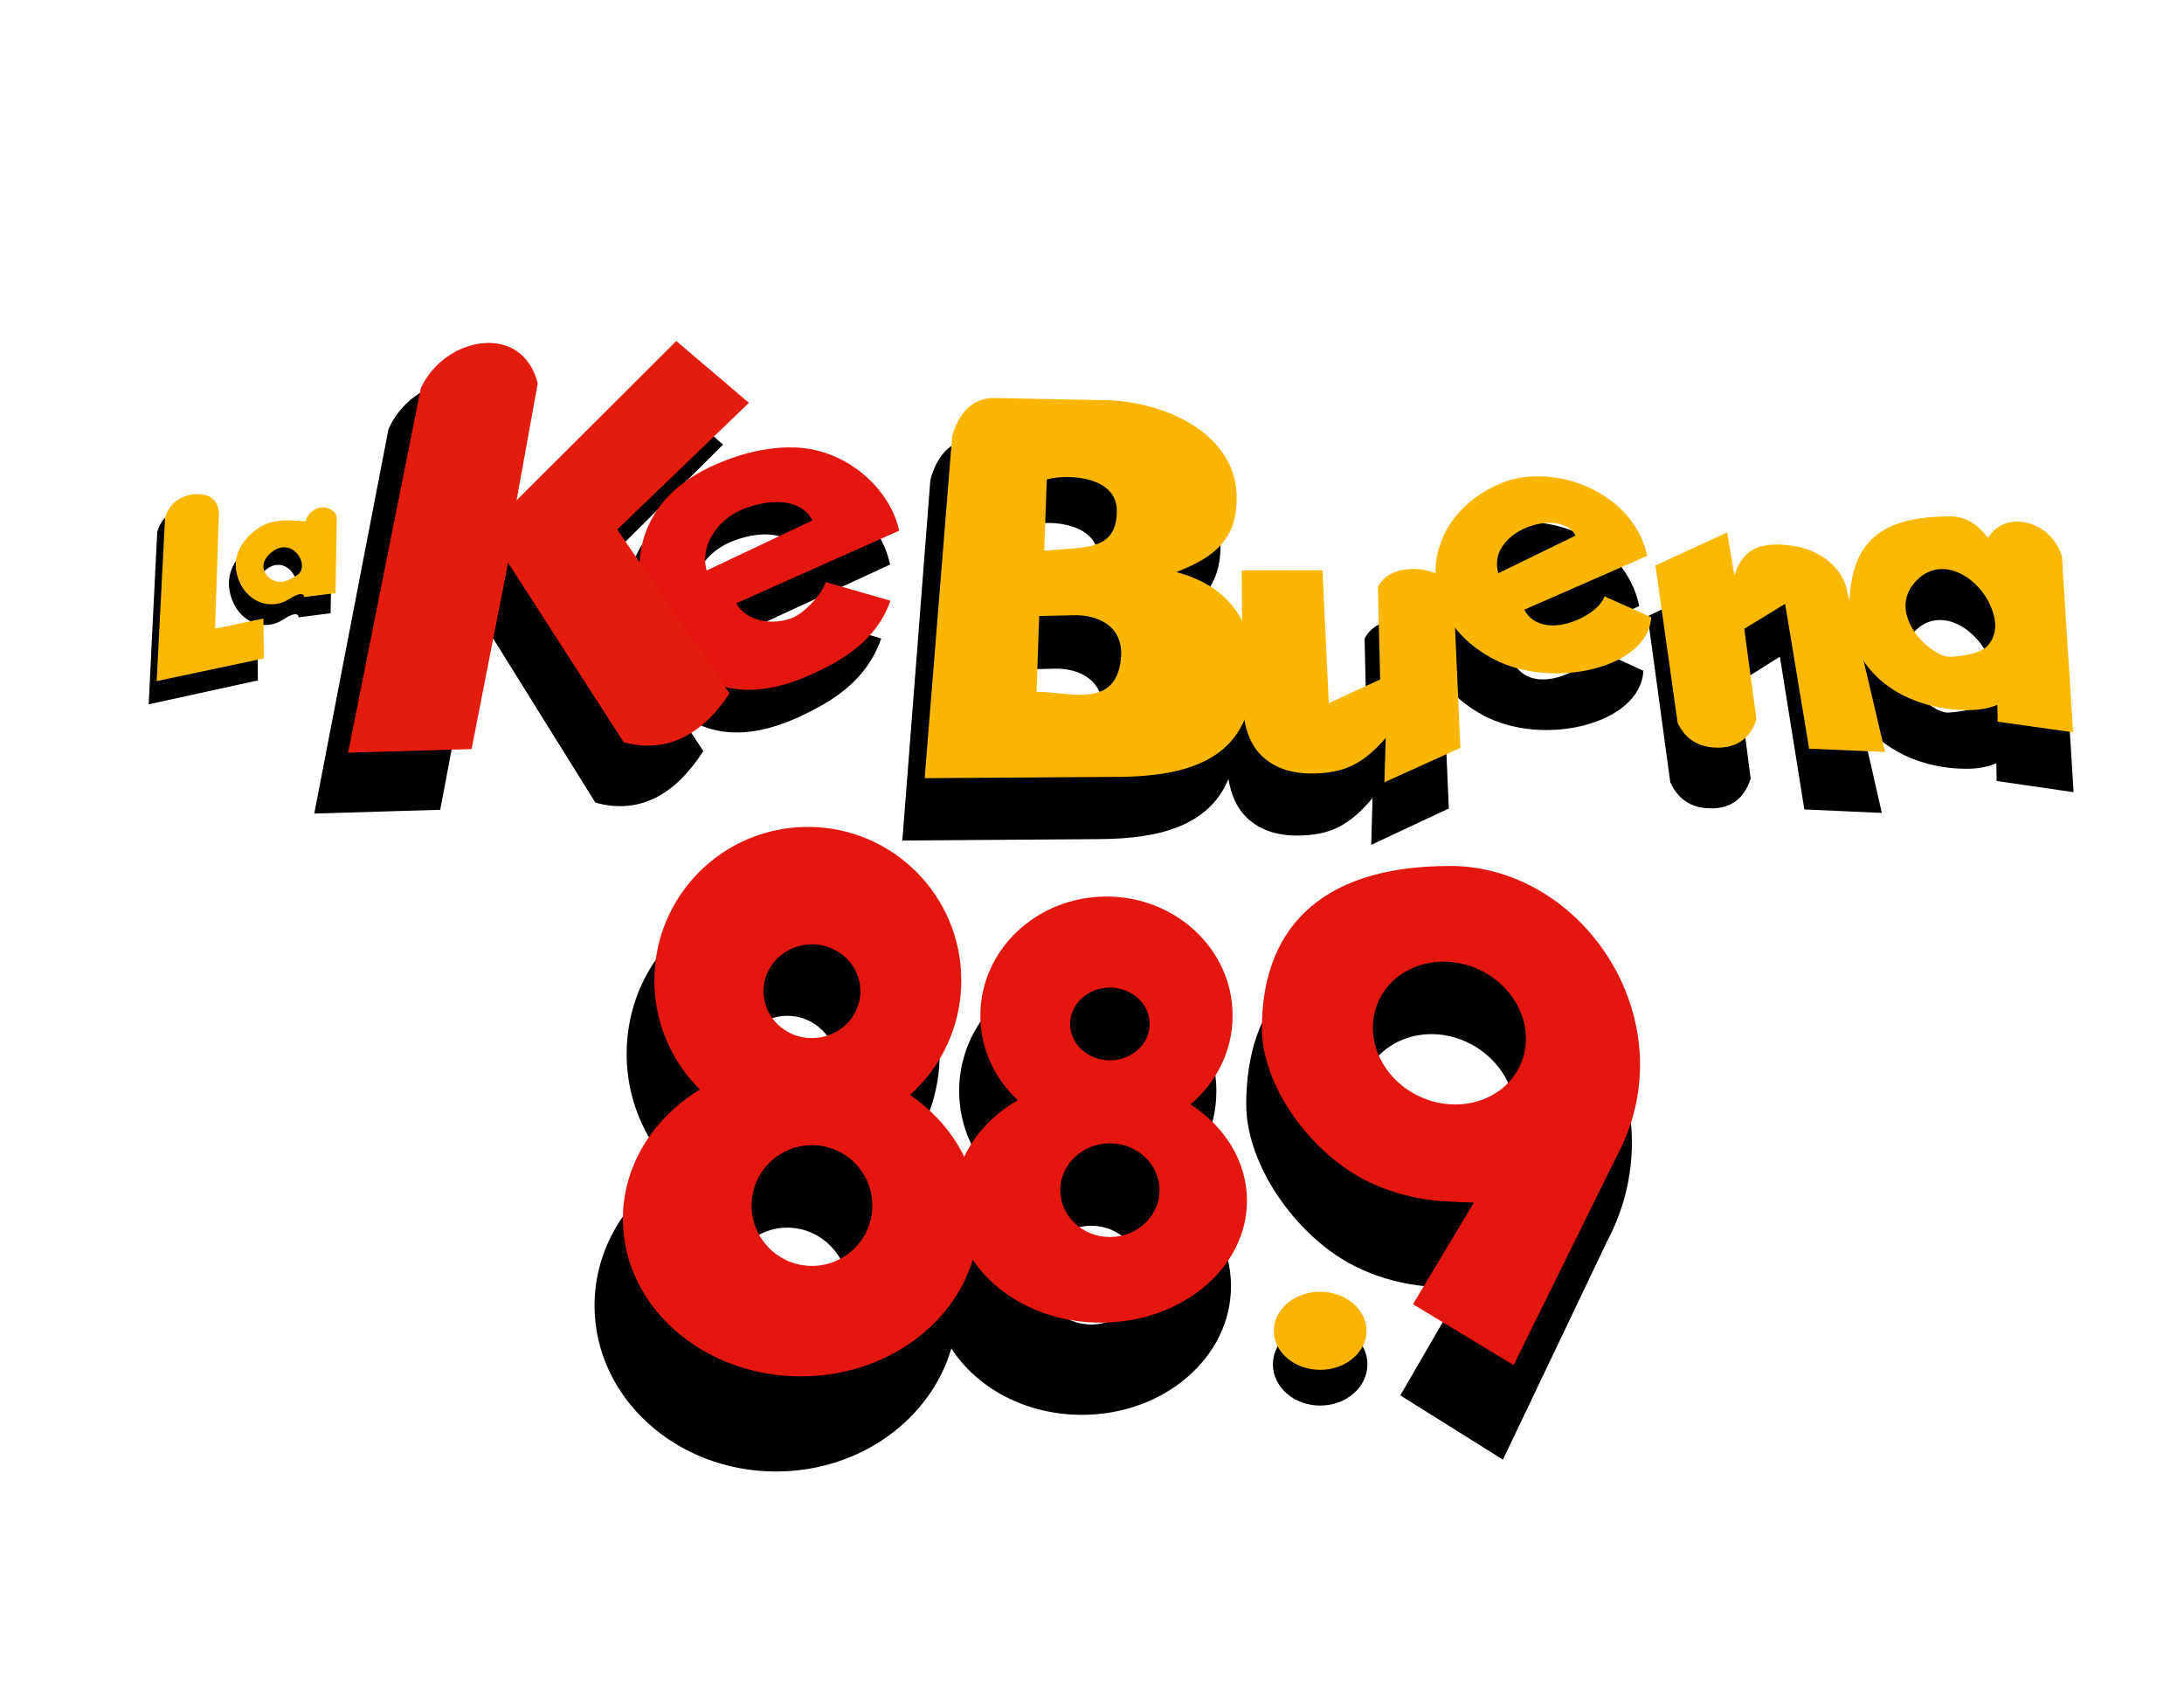 <?xml version="1.0" encoding="UTF-8"?>
<svg id="Layer_1" data-name="Layer 1" xmlns="http://www.w3.org/2000/svg" viewBox="0 0 792 612">
  <defs>
    <style>
      .cls-1 {
        fill: #e4170f;
      }

      .cls-1, .cls-2, .cls-3, .cls-4, .cls-5, .cls-6 {
        fill-rule: evenodd;
        stroke-width: 0px;
      }

      .cls-2 {
        fill: #fbb800;
      }

      .cls-3 {
        fill: #e41c0e;
      }

      .cls-4 {
        fill: #000003;
      }

      .cls-5 {
        fill: #fab400;
      }

      .cls-6 {
        fill: #fab600;
      }
    </style>
  </defs>
  <path class="cls-4" d="M284,323.42c31.35,0,56.76,26.28,56.76,58.7,0,17.4-7.32,33.03-18.95,43.78,8.69,6.18,15.63,14.32,20.05,23.68,3.94-8.82,10.91-16.35,19.8-21.64-8.54-8.25-13.84-19.7-13.84-32.36,0-25.14,20.88-45.52,46.64-45.52s46.64,20.38,46.64,45.52c0,13.49-6.02,25.61-15.57,33.95,12.71,8.54,20.88,21.86,20.88,36.83,0,25.77-24.21,46.65-54.08,46.65-20.37,0-38.11-9.72-47.33-24.08-7.49,25.7-33.12,44.63-63.59,44.63-36.34,0-65.81-26.94-65.81-60.16,0-20.55,11.28-38.69,28.48-49.55-10.4-10.64-16.84-25.41-16.84-41.73,0-32.42,25.41-58.7,56.76-58.7h0ZM83.57,215.61c-2.03-7.45,1.79-13.34,6.63-17.27,5.66-4.59,11.91-4,18.67-3.42.73-3.9,5.74-7.43,10.14-3.97.88.69,1.33,1.65,1.33,2.9l-.45,28.51-11.6,1.49c-.13-2.05-2.83-1.06-5.54.77-6.67,4.5-16.36,1.39-19.19-9.01h0ZM95.53,207.36c-4.81,4.73-1.22,9.82,2.99,10.6,2.64.49,5.01-1.12,7.03-2.37,5.67-3.49-1.98-16.13-10.02-8.23h0ZM669.24,236.88c1.05-23.53,12.62-32.21,37.34-32.21,6.21,0,10.48,3.56,13.92,8.27h0c6.05-10.66,22.64-7.34,27.29,6.68l4.16,67.61-27.91-4.05-.09-6.45c-2.88,1.27-6.35,2.02-10.94,2.02-15.23,0-30.67-6.32-38.53-18.85l7.94,34.86-28.1-1.27-8.87-55.38-15.11,9.54,4.53,34.71c-2.45,7.39-7.2,10.44-13.4,10.74-7.66.27-12.85-2.99-15.77-9.48l-8.2-60.17,26.51-12.66,2.69,16.43c1.07-3.8,3.4-7.9,7.03-9.92,4.01-2.23,9.51-2.15,14.84-1.33,9.53,1.48,17.73,8,19.66,16.43l1.02,4.49h0ZM706.76,258.37c3.99-.28,10.83-1.19,13.41-4.06,4.54-5.06,3.23-11.51.47-17.1-4.84-9.81-18.15-18.26-27.4-7.1-10.28,12.41,6.42,28.75,13.53,28.26h0ZM525.37,293.18l-28.12,13.15.49-16.98c-4.04,4.91-8.11,8.4-12.2,10.49-4.11,2.09-9.15,3.13-15.14,3.13-7.99,0-14.22-2.33-18.77-7-3.17-3.26-5.2-7.76-6.15-13.5-7.03,16.91-24.83,21.63-46.6,21.79l-71.66.51,10.16-130.67c1.93-7.58,6.78-14.89,15.5-14.72l41,.81c22.49.44,48.75,12.99,48.75,37.33,0,15.88-8.11,22.75-22.35,28.43,11.58,3.16,19.8,9.47,24.34,18.6l-.14-19.23,29.89-.06,2.32,50.83,18.99-9.06-.83-35.5c2.43-4.54,6.85-6.63,12.87-6.78,3.32.02,6.08.63,8.41,1.67-.13-13.94,8.37-27.72,24.47-34.51,19.22-8.1,48.83,3.35,53.85,27.84l-45.48,20.6c6.73,12.69,27.52,2.48,29.67-5.11l17.31,7.99c-.99,19.39-36.45,27.88-58.22,16.06-6.1-3.31-10.86-7.45-14.34-12.05l2.01,45.95h0ZM567.96,211.98c-5.69-11.13-33.13-1.84-28.6,14.41l28.6-14.41h0ZM371.45,217.75l10.04-.75c10.12-.76,16.81-2.89,16.81-14.5,0-12.68-16.92-14.34-25.91-11.99l-.94,27.25h0ZM368.6,271.79c11.13-.36,29.28,7.1,31.2-12.69,1.19-12.29-8.22-16.86-17.4-16.64l-12.83.3-.97,29.03h0ZM140.88,155.6l-26.92,139.4,45.68-1.38,13.5-71.26,42.76,68.66c17.17,4.81,30-4.32,39.15-18.71l-9.2-13.87c5.95,4.23,12.16,6.6,18.62,7.06,6.9.51,15.47-1.01,25.35-5.57,12.32-5.68,24.56-13.34,29.74-28.42l-23.95-7.14c-1.33,4.69-7.83,11.8-12.33,13.68-7.47,3.11-17.16,1.23-20.76-5.56l60.25-27.77c-3.16-15.41-18.72-31.05-38.45-31.82-7.62-.3-16.77,1.14-27.59,5.7-13.31,5.61-22.27,13.81-26.84,24.54-3.82,8.95-4.1,19.25-1.6,28.84l-14.79-22.31,48.71-48.46-26.86-23.65-59.07,60.93,7.82-44.71c-5.67-23.56-34.38-18-43.23,1.82h0ZM290.67,200.79l-39.12,19.15c-2.53-9.09,3.69-19.33,13.2-23.34,9.8-4.13,21.46-4.54,25.92,4.19h0ZM57.01,192.94l-3.1,62.45,39.61-8.67-.12-15.28-17.89,3.89,1.43-44.56c-.56-4.49-3-7.43-9.76-6.85-5.47,1.08-8.81,4.15-10.17,9.01h0ZM478.74,479.77c9.46,0,17.14,6.69,17.14,14.94s-7.67,14.94-17.14,14.94-17.14-6.69-17.14-14.94,7.67-14.94,17.14-14.94h0ZM521.4,338.34c-50.03,0-69.47,26.24-69.47,62.04,0,20.21,14.92,42.69,32.33,54.57,13.44,9.17,28.23,11.37,37.13,11.77l8.93.39-22.51,38.85,37.21,23.29,37.7-79c27.34-51.34-11.3-111.92-61.33-111.92h0ZM531.76,377.77c14.52,6.65,21.6,23,15.81,36.53-5.79,13.53-22.25,19.11-36.78,12.47s-21.6-23-15.81-36.53c5.79-13.53,22.25-19.11,36.78-12.47h0ZM395.72,444.44c-10.13,0-18.35,8.02-18.35,17.91s8.21,17.91,18.35,17.91,18.35-8.02,18.35-17.91-8.21-17.91-18.35-17.91h0ZM395.72,384.87c-8.13,0-14.73,6.22-14.73,13.9s6.59,13.9,14.73,13.9,14.73-6.22,14.73-13.9-6.59-13.9-14.73-13.9h0ZM285.53,445.14c-12.33,0-22.33,10.34-22.33,23.09s10,23.09,22.33,23.09,22.33-10.34,22.33-23.09-10-23.09-22.33-23.09h0ZM285.53,368.32c-9.9,0-17.92,8.03-17.92,17.93s8.02,17.93,17.92,17.93,17.92-8.03,17.92-17.93-8.02-17.93-17.92-17.93Z"/>
  <path class="cls-1" d="M292.95,299.83c30.74,0,55.65,24.92,55.65,55.65,0,16.5-7.18,31.31-18.58,41.51,15.16,10.44,24.92,26.72,24.92,45.03,0,31.5-28.89,57.04-64.53,57.04s-64.53-25.54-64.53-57.04c0-19.48,11.06-36.68,27.92-46.97-10.2-10.09-16.51-24.09-16.51-39.56,0-30.74,24.92-55.65,55.65-55.65h0ZM294.45,415.23c-12.09,0-21.89,9.8-21.89,21.89s9.8,21.89,21.89,21.89,21.89-9.8,21.89-21.89-9.8-21.89-21.89-21.89h0ZM294.45,342.41c-9.7,0-17.57,7.61-17.57,17s7.87,17,17.57,17,17.57-7.61,17.57-17-7.87-17-17.57-17Z"/>
  <path class="cls-1" d="M401.26,325.08c25.26,0,45.73,19.32,45.73,43.16,0,12.79-5.9,24.28-15.27,32.19,12.46,8.09,20.48,20.72,20.48,34.92,0,24.43-23.74,44.23-53.03,44.23s-53.03-19.8-53.03-44.23c0-15.11,9.09-28.45,22.94-36.43-8.38-7.82-13.57-18.68-13.57-30.68,0-23.84,20.48-43.16,45.73-43.16h0ZM402.49,414.57c-9.94,0-17.99,7.6-17.99,16.98s8.05,16.98,17.99,16.98,17.99-7.6,17.99-16.98-8.05-16.98-17.99-16.98h0ZM402.49,358.1c-7.97,0-14.44,5.9-14.44,13.18s6.46,13.18,14.44,13.18,14.44-5.9,14.44-13.18-6.46-13.18-14.44-13.18Z"/>
  <path class="cls-1" d="M525.73,313.98c49.05,0,86.94,57.43,60.13,106.1l-36.97,74.9-36.49-22.08,22.07-36.83-8.75-.37c-8.73-.37-23.23-2.46-36.41-11.15-17.08-11.27-31.7-32.58-31.7-51.74,0-33.94,19.06-58.81,68.11-58.81h0ZM535.89,351.36c-14.24-6.3-30.38-1.01-36.06,11.82-5.68,12.83,1.26,28.33,15.5,34.64,14.24,6.3,30.38,1.01,36.06-11.82,5.68-12.83-1.26-28.33-15.5-34.64Z"/>
  <path class="cls-5" d="M478.74,496.7c9.26,0,16.8-6.36,16.8-14.16s-7.55-14.16-16.8-14.16-16.8,6.36-16.8,14.16,7.55,14.16,16.8,14.16Z"/>
  <path class="cls-2" d="M59.84,187.76c1.34-4.62,4.61-7.52,9.98-8.54,6.63-.55,9.03,2.24,9.57,6.49l-1.4,42.24,17.54-3.69.12,14.48-38.84,8.22,3.04-59.21Z"/>
  <path class="cls-1" d="M326.07,192.42l-59.08,26.33c3.53,6.44,13.03,8.22,20.35,5.27,4.42-1.78,10.79-8.52,12.09-12.97l23.49,6.77c-5.08,14.3-17.08,21.55-29.16,26.94-9.68,4.32-18.09,5.77-24.85,5.28-6.74-.47-13.19-2.97-19.35-7.47-15.23-11.24-22.28-34.18-14.55-51.66,4.48-10.17,13.26-17.94,26.31-23.26,10.6-4.32,19.58-5.68,27.05-5.4,19.34.73,34.6,15.56,37.7,30.17h0ZM294.61,188.7c-4.37-8.28-15.8-7.89-25.41-3.97-9.33,3.8-15.43,13.51-12.94,22.13l38.35-18.15Z"/>
  <path class="cls-3" d="M152.61,140.74c8.68-18.79,36.83-24.06,42.39-1.72l-7.67,42.39,57.92-57.76,26.33,22.42-47.76,45.94,40.74,59.39c-8.97,13.64-21.55,22.3-38.39,17.74l-41.92-65.09-13.24,67.56-44.79,1.31,26.39-132.16Z"/>
  <path class="cls-6" d="M360.47,144.32l40.2.77c22.05.42,47.8,12.31,47.8,35.39,0,15.06-7.95,21.57-21.91,26.95,18.14,4.79,27.9,17.21,27.9,35.95,0,30.62-21.15,38.11-48.88,38.3l-70.26.48,9.96-123.88c1.89-7.19,6.64-14.12,15.19-13.95h0ZM378.69,199.65l9.84-.71c9.92-.72,16.48-2.74,16.48-13.75,0-12.02-16.59-13.59-25.41-11.37l-.92,25.83h0ZM375.9,250.89c10.91-.34,28.71,6.73,30.59-12.03,1.17-11.65-8.06-15.98-17.06-15.78l-12.58.28-.95,27.52Z"/>
  <path class="cls-6" d="M597.34,201.55l-44.6,19.53c6.6,12.03,26.98,2.35,29.09-4.85l16.97,7.57c-.97,18.38-35.74,26.43-57.09,15.22-30.21-15.86-27.04-51.7,2.83-63.88,18.84-7.68,47.88,3.18,52.8,26.4h0ZM571.38,194.19c-5.57-10.55-32.48-1.75-28.04,13.66l28.04-13.66Z"/>
  <path class="cls-6" d="M529.61,271.17l-27.57,12.47.48-16.1c-3.96,4.66-7.95,7.97-11.96,9.95-4.03,1.98-8.98,2.97-14.85,2.97-7.83,0-13.94-2.21-18.41-6.64-4.44-4.41-6.59-11.23-6.66-20.44l-.36-46.55,29.31-.06,2.28,48.19,18.62-8.59-.81-33.65c2.38-4.3,6.72-6.28,12.62-6.42,7.03.04,11.49,2.66,14.68,6.54l2.63,58.34Z"/>
  <path class="cls-2" d="M600.33,205.05l25.99-12,2.64,15.57c1.05-3.61,3.33-7.49,6.89-9.41,3.93-2.12,9.33-2.04,14.55-1.26,9.35,1.4,17.39,7.58,19.27,15.58l13.93,59.13-27.55-1.2-8.7-52.51-14.82,9.04,4.44,32.9c-2.4,7.01-7.06,9.9-13.14,10.18-7.51.25-12.59-2.84-15.46-8.98l-8.04-57.04Z"/>
  <path class="cls-2" d="M670.61,221.24c0-24.91,11.25-33.98,36.68-33.98,6.09,0,10.28,3.38,13.65,7.84h0c5.93-10.1,22.2-6.96,26.76,6.33l4.08,64.09-27.37-3.84-.09-6.11c-2.83,1.2-6.22,1.91-10.73,1.91-21.3,0-43-12.18-43-36.25h0ZM707.48,238.16c3.92-.26,10.62-1.13,13.14-3.85,4.45-4.79,3.17-10.91.46-16.22-4.75-9.3-17.8-17.32-26.87-6.73-10.08,11.76,6.29,27.26,13.27,26.79Z"/>
  <path class="cls-2" d="M86.04,208.68c-1.99-7.06,1.75-12.65,6.5-16.38,5.55-4.35,11.67-3.79,18.31-3.24.72-3.7,5.63-7.04,9.95-3.76.86.66,1.31,1.57,1.31,2.75l-.44,27.03-11.38,1.41c-.13-1.94-2.77-1-5.43.73-6.54,4.27-16.04,1.32-18.82-8.54h0ZM97.77,200.86c-4.71,4.48-1.19,9.31,2.93,10.05,2.58.46,4.91-1.07,6.89-2.25,5.56-3.31-1.94-15.29-9.82-7.8Z"/>
</svg>